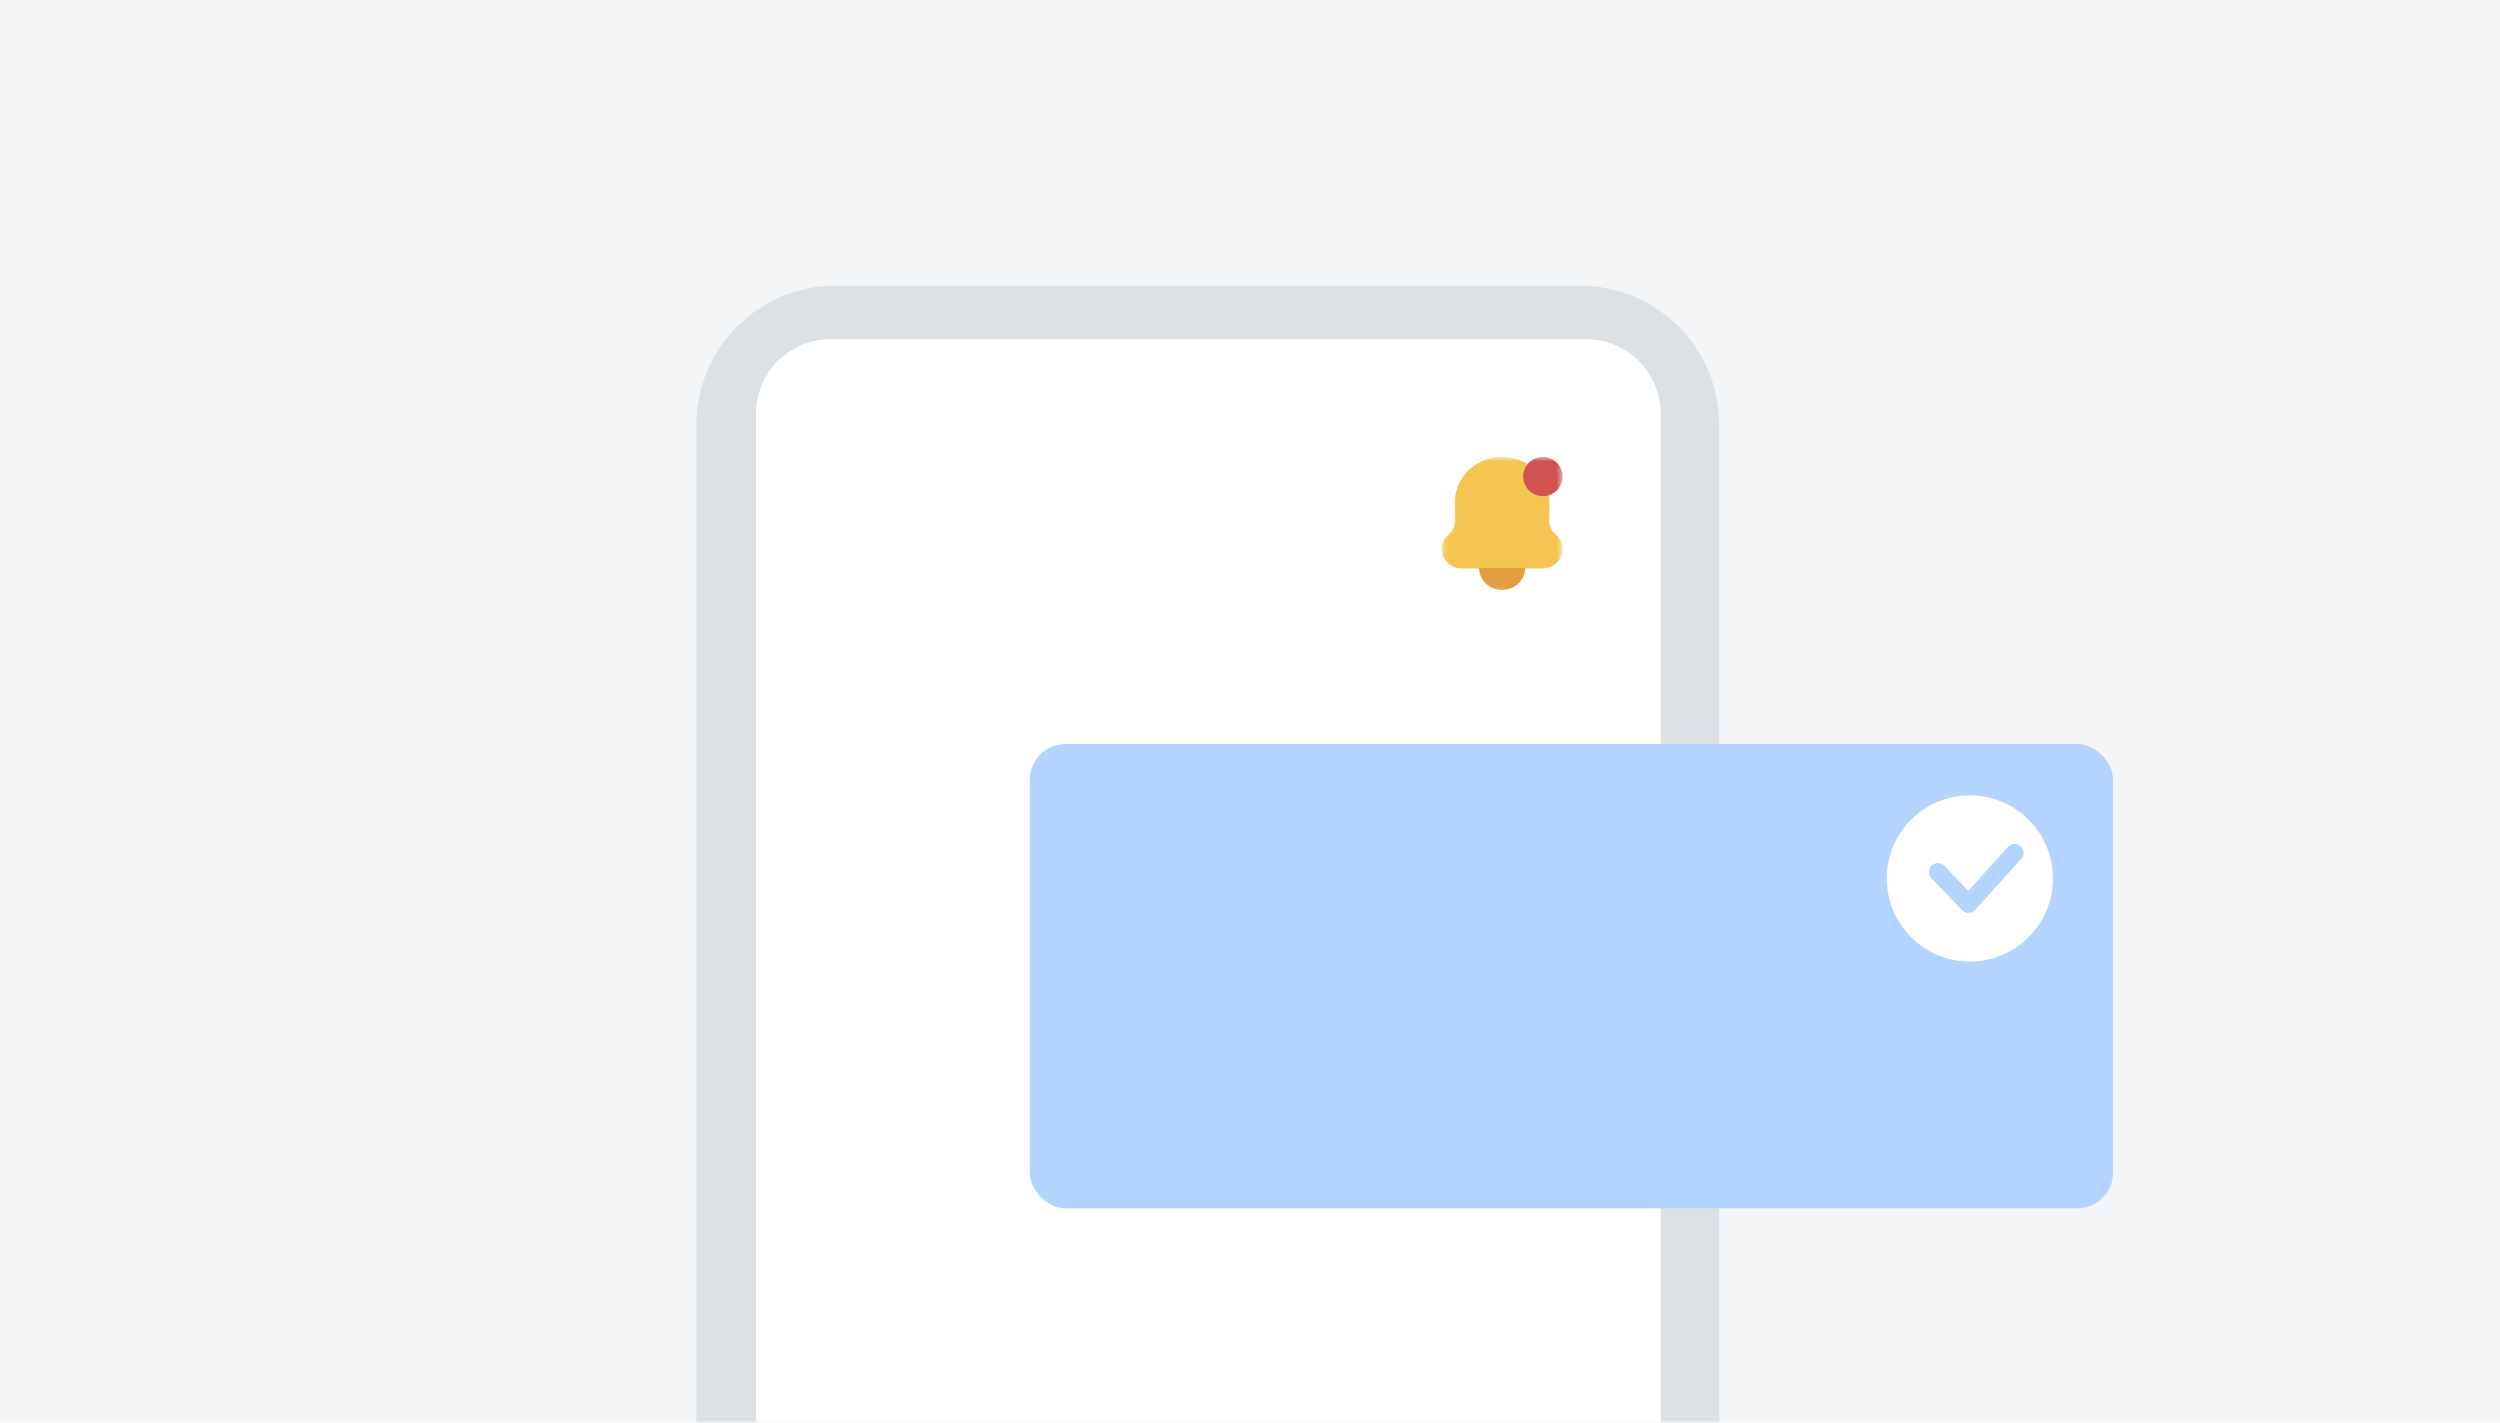 <svg width="420" height="239" viewBox="0 0 420 239" fill="none" xmlns="http://www.w3.org/2000/svg">
    <path fill="#F3F5F6" d="M0 0h420v239H0z"/>
    <mask id="8ue0kdbsza" style="mask-type:alpha" maskUnits="userSpaceOnUse" x="0" y="0" width="420" height="239">
        <path fill="#F3F5F6" d="M0 0h420v239H0z"/>
    </mask>
    <g mask="url(#8ue0kdbsza)">
        <path d="M288.824 337.17V71.336c0-12.888-10.471-23.336-23.388-23.336H140.388c-12.917 0-23.389 10.448-23.389 23.336V337.17c0 12.889 10.472 23.336 23.389 23.336h125.048c12.917 0 23.388-10.447 23.388-23.336z" fill="#DCE1E5"/>
        <path d="M266.558 57H139.442C132.571 57 127 62.643 127 69.603v265.794c0 6.96 5.571 12.603 12.442 12.603h127.116c6.871 0 12.442-5.643 12.442-12.603V69.603C279 62.643 273.429 57 266.558 57z" fill="#fff"/>
        <mask id="s0qwc5xxvb" style="mask-type:luminance" maskUnits="userSpaceOnUse" x="242" y="76" width="21" height="24">
            <path d="M262.505 76.762h-20.286V99.7h20.286V76.76z" fill="#fff"/>
        </mask>
        <g mask="url(#s0qwc5xxvb)">
            <path d="M261.379 89.826c-.814-.703-1.196-1.74-1.11-2.79a7.71 7.71 0 0 0 .024-.611v-2.06c0-4.2-3.551-7.603-7.932-7.603-4.382 0-7.933 3.403-7.933 7.603v2.06c0 .207.008.41.025.612.086 1.048-.293 2.086-1.111 2.789a3.188 3.188 0 0 0-1.123 2.419c0 1.797 1.518 3.253 3.395 3.253h13.496c1.874 0 3.395-1.456 3.395-3.253 0-.96-.432-1.821-1.123-2.42h-.003z" fill="#F5C551"/>
            <path d="M256.232 95.404c0 2.05-1.734 3.71-3.871 3.71s-3.871-1.66-3.871-3.71h7.742z" fill="#E39E3F"/>
            <path d="M259.202 83.35a3.3 3.3 0 0 0 3.304-3.296 3.3 3.3 0 0 0-3.304-3.296 3.3 3.3 0 0 0-3.304 3.296 3.3 3.3 0 0 0 3.304 3.296z" fill="#D15252"/>
        </g>
        <rect x="173" y="125" width="182" height="78" rx="6" fill="#B3D4FF"/>
        <path d="M330.933 161.539c7.711 0 13.961-6.251 13.961-13.961s-6.25-13.961-13.961-13.961c-7.71 0-13.96 6.251-13.96 13.961s6.25 13.961 13.96 13.961z" fill="#fff"/>
        <path d="m325.564 146.504 5.155 5.369 7.732-8.591" stroke="#B3D4FF" stroke-width="3" stroke-linecap="round" stroke-linejoin="round"/>
    </g>
</svg>
